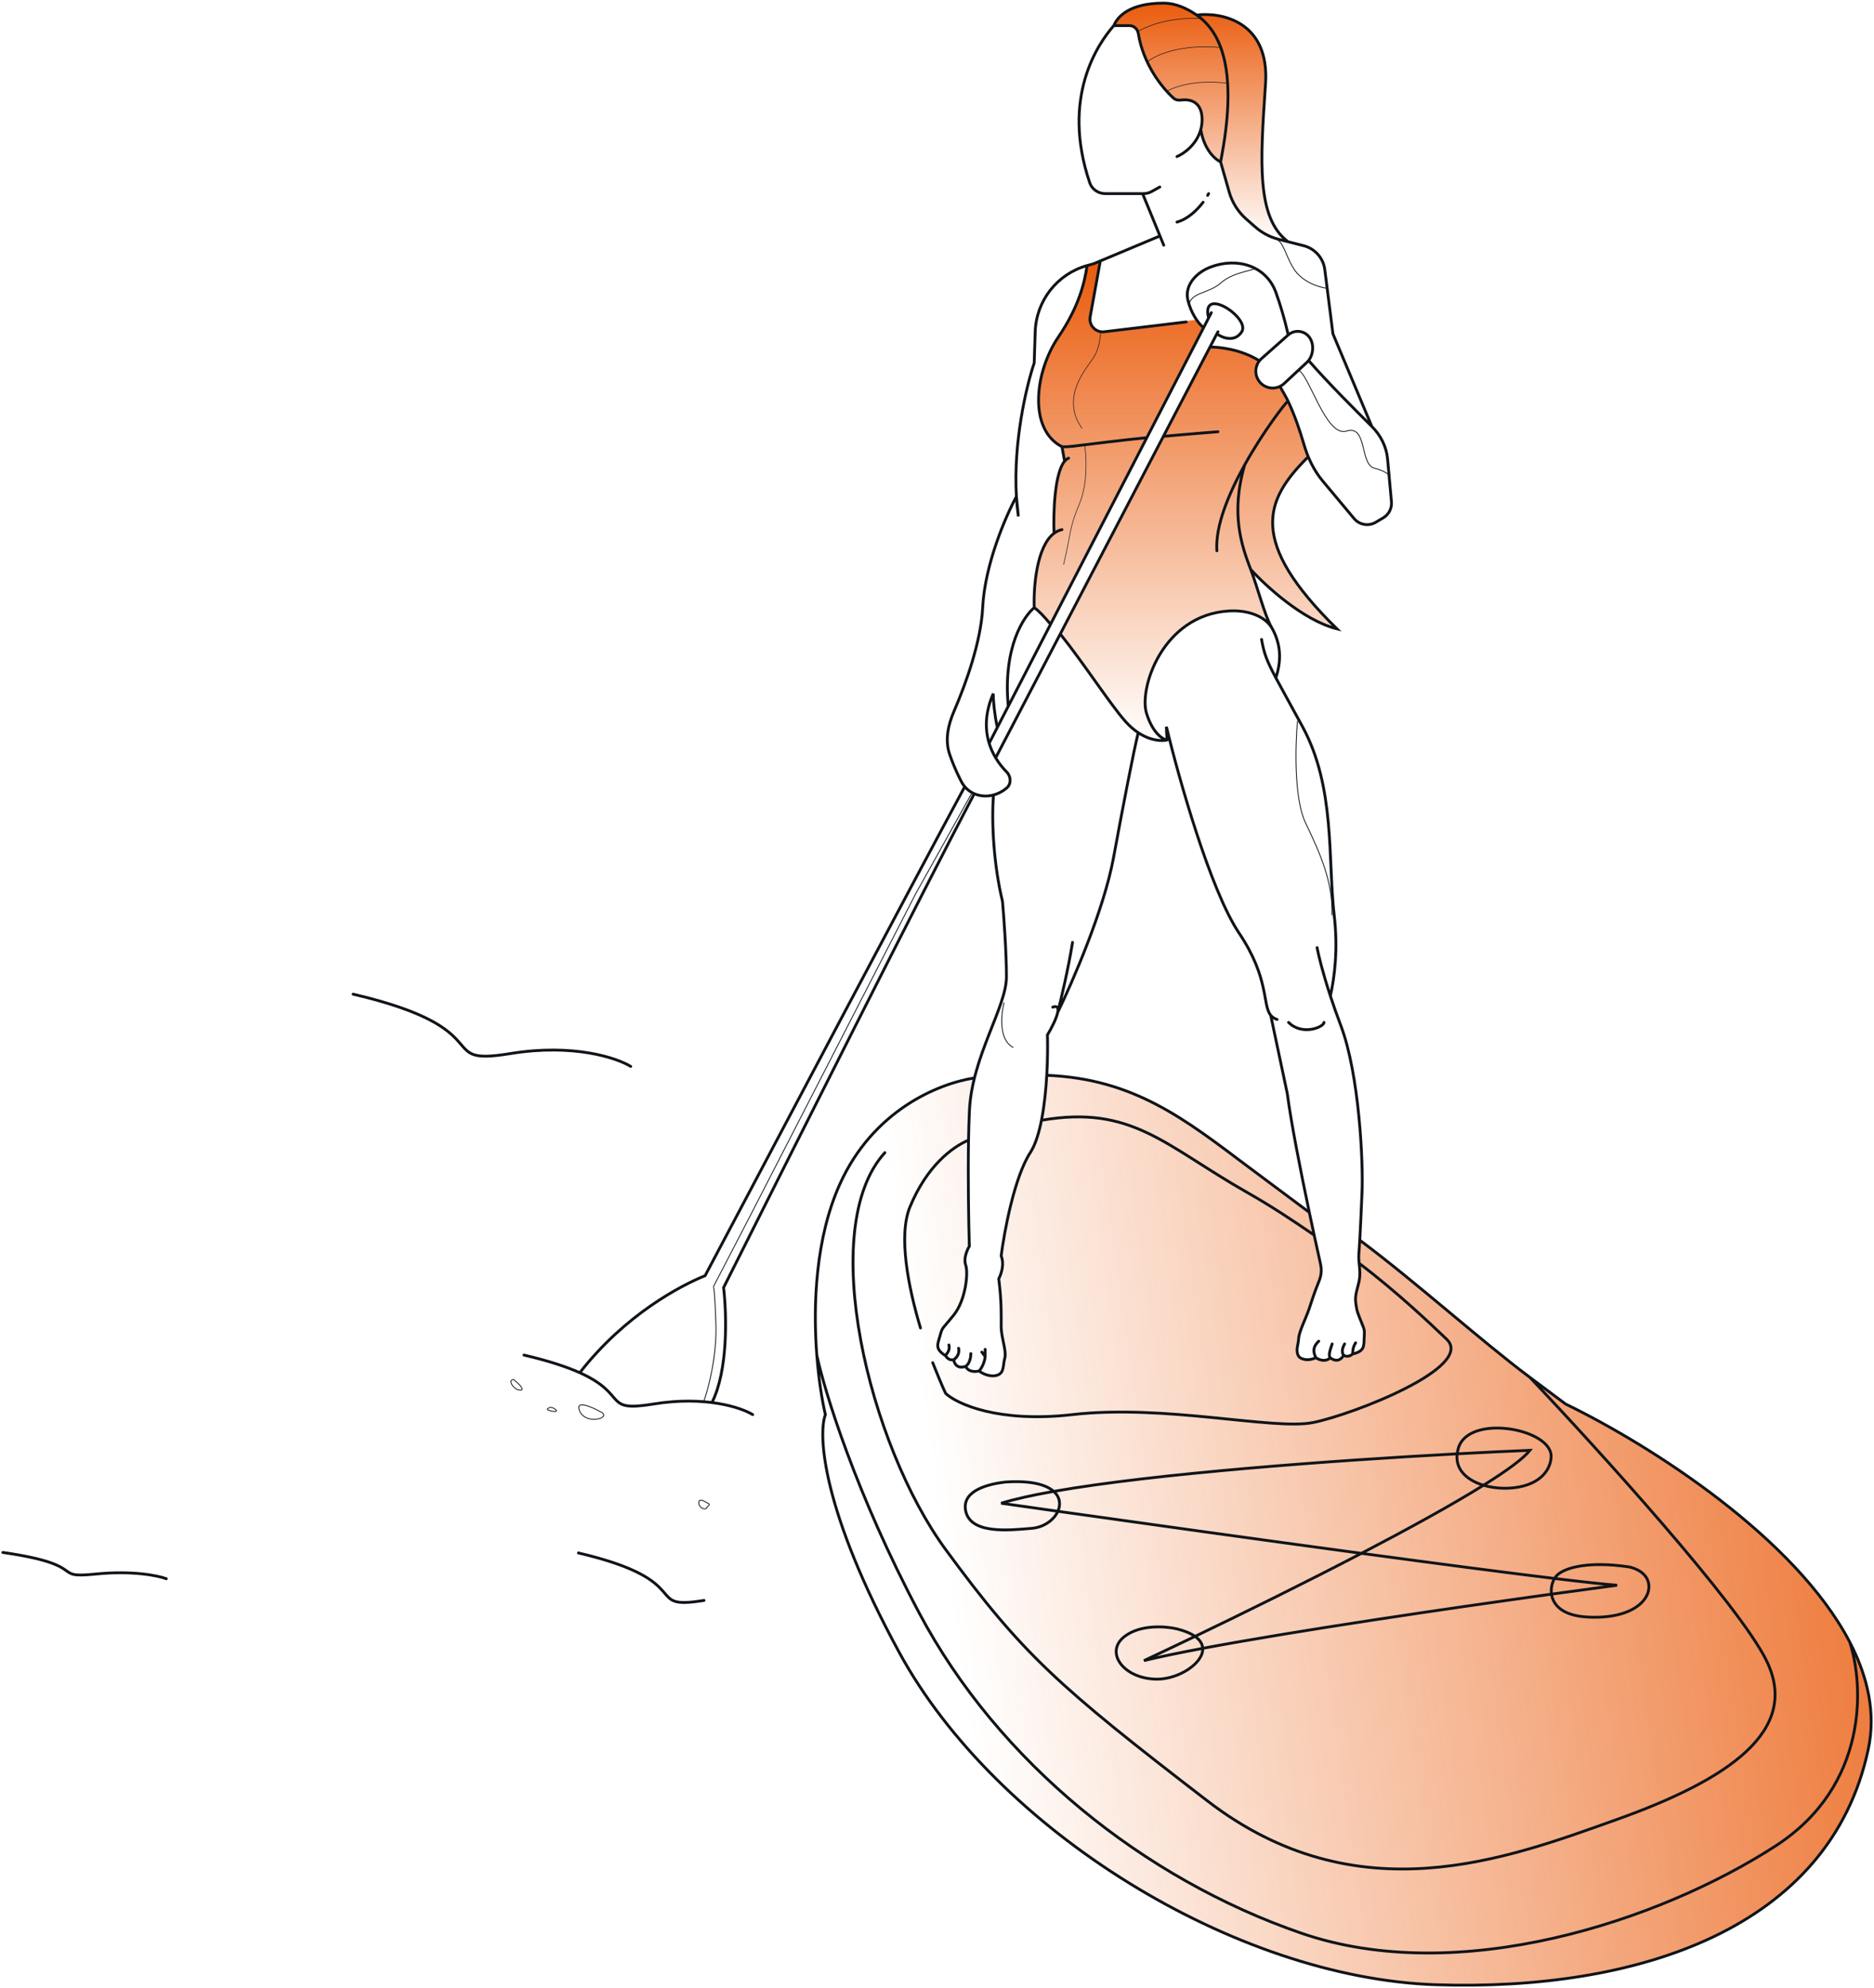 <svg width="662" height="702" viewBox="0 0 662 702" fill="none" xmlns="http://www.w3.org/2000/svg">
<path d="M405.121 115.318C410.413 114.539 421.277 112.982 422.398 112.982L425.199 115.785L405.121 154.555L371.035 219.95L365.432 214.345C364.498 211.075 366.366 202.2 367.3 197.529C368.047 193.792 371.035 189.744 372.436 188.187V180.246C372.436 177.256 373.681 169.97 374.304 166.7L376.172 162.963V162.029L375.238 157.825C374.615 157.513 372.81 156.423 370.569 154.555C367.767 152.219 367.3 144.746 366.833 138.206C366.366 131.667 371.502 121.857 374.304 118.588C377.106 115.318 380.841 105.509 381.775 103.173C382.522 101.305 383.643 96.166 384.11 93.831L388.779 92.43C387.845 98.191 385.884 109.993 385.51 111.114C385.043 112.515 384.576 115.318 387.845 116.719C390.46 117.84 400.452 116.252 405.121 115.318Z" fill="url(#paint0_linear_493_11822)"/>
<path d="M427.067 122.792C433.289 121.39 444.344 126.996 444.811 127.463C443.721 128.241 442.102 130.732 444.344 134.469C446.585 138.206 450.258 137.583 451.815 136.805C456.297 141.289 460.531 155.178 462.087 161.562C456.951 164.831 447.612 177.443 449.947 189.121C452.281 200.799 464.422 213.878 464.889 214.345C465.262 214.718 469.714 219.483 471.893 221.818C462.928 220.324 448.235 207.805 442.009 201.733L448.079 219.483L441.075 216.213C422.398 212.009 411.192 228.825 409.324 231.628C407.456 234.43 403.721 242.838 404.655 250.312C405.588 257.786 411.658 261.055 412.125 261.523C411.005 261.896 405.744 260.433 403.254 259.654C394.382 254.516 387.845 241.437 385.043 237.7C382.802 234.711 377.261 227.112 374.771 223.687L420.997 134.936L427.067 122.792Z" fill="url(#paint1_linear_493_11822)"/>
<path d="M317.713 583.589C290.445 533.515 288.919 506.672 291.565 499.51C290.403 494.504 289.197 487.13 288.535 478.49C287.157 460.527 288.126 437.091 296.701 418.089C308.351 392.275 331.123 382.671 344.231 380.635C343.364 383.639 342.473 396.523 342.136 402.589V441.826C341.652 442.293 340.779 443.881 341.152 446.497C341.48 448.284 341.768 453.16 340.294 458.371C338.82 463.581 336.293 465.665 335.213 466.056C334.193 467.322 332.022 470.735 331.501 474.263C330.98 477.791 334.888 479.684 336.907 480.19C337.22 482.481 339.773 482.664 341.01 482.47C341.466 484.814 345.765 484.163 346.091 484.163C346.416 484.163 347.393 486.377 351.425 486.117C354.65 485.909 355.422 480.17 355.404 477.326L353.759 468.336L353.036 451.225C354.311 448.784 354.117 445.137 353.759 443.228C353.759 437.249 357.495 423.609 359.363 417.537C359.985 415.045 361.697 409.596 363.565 407.727C365.9 405.392 365.433 401.655 367.3 397.918C368.795 394.929 369.572 384.528 369.774 379.701C400.642 380.938 418.748 395.362 440.516 411.694C446.005 415.812 452.959 421.217 462.847 428.609L465.217 441.01C466.1 443.837 467.336 450.454 465.217 454.301C462.567 459.109 461.522 465.254 460.546 467.891C459.57 470.527 455.573 479.599 461.661 480.226L464.728 479.6C465.982 479.978 468.756 480.508 469.815 479.6C471.046 480.099 473.69 480.57 474.415 478.466C475.414 478.704 477.593 478.93 478.318 477.926C479.386 477.836 481.593 476.943 481.872 474.091C482.22 470.527 480.687 465.8 479.781 463.152C478.875 460.503 478.875 456.101 479.781 452.767C480.506 450.1 480.613 441.871 480.576 438.089C500.541 453.007 523.308 473.577 540.439 486.364C545.095 489.839 549.351 493.016 553.047 495.773C583.141 510.359 634.268 543.013 653.44 579.853C659.85 592.169 662.688 604.954 659.974 617.688C646.433 681.215 578.261 703.169 507.287 700.833C436.314 698.498 351.799 646.182 317.713 583.589Z" fill="url(#paint2_linear_493_11822)"/>
<path d="M445.278 81.686C447.892 83.555 452.593 84.956 454.616 85.423C453.371 83.555 450.881 80.752 449.013 77.482C447.826 75.405 446.834 69.853 446.678 67.206C445.184 63.469 445.745 53.816 446.211 49.456C446.367 44.785 446.772 34.602 447.145 31.239C447.612 27.035 446.678 22.364 445.278 17.226C443.877 12.087 438.741 7.883 431.737 6.015C426.133 4.52 423.799 5.392 423.332 6.015C422.865 5.548 421.091 4.147 417.729 2.278C413.526 -0.057 407.923 1.344 402.32 2.278C397.837 3.026 394.538 7.261 393.448 9.285C402.32 7.883 401.853 11.153 402.32 12.555C402.693 13.675 404.343 19.25 405.122 21.897C406.989 24.699 411.005 30.772 412.125 32.64C413.246 34.508 416.328 35.287 417.729 35.443C425.2 35.443 424.266 40.114 424.266 41.515V45.719C424.577 47.12 425.48 50.484 426.6 52.726C427.721 54.968 429.869 56.774 430.803 57.397C431.425 59.109 432.857 63.282 433.604 66.272C434.538 70.009 436.873 74.213 438.741 76.081C440.608 77.95 442.009 79.351 445.278 81.686Z" fill="url(#paint3_linear_493_11822)"/>
<path d="M469.957 351.675C471.003 354.866 472.236 358.391 473.669 362.181C480.206 379.464 481.607 410.76 481.14 421.036C480.902 426.103 480.532 436.097 480.025 442.913C479.869 445.011 480.336 447.176 480.381 449.28C480.403 450.302 480.315 451.328 480.173 452.077C479.706 454.551 478.615 457.106 478.882 459.609C479.045 461.136 479.293 462.64 479.643 463.588C481.964 469.875 482.087 468.707 481.918 472.008C481.749 475.309 482.23 477.058 477.774 478.138M469.957 351.675C467.185 343.221 465.716 337.108 465.264 334.621M469.957 351.675C471.499 344.849 472.68 334.987 471.334 323.411C469 303.325 471.801 278.101 460.128 256.614C455.681 248.429 452.725 243.159 450.692 239.331M467.706 361.02C467.706 362.641 460.058 365.888 455.191 361.02M412.309 261.285C412.129 259.463 412.034 257.886 412.034 256.614C416.35 274.581 427.526 314.309 437.705 329.483C448.512 345.594 445.855 354.757 448.882 358.498M412.309 261.285C410.816 261.13 407.271 259.043 405.03 251.943C402.228 243.068 410.725 217.148 434.072 215.746C441.23 215.317 446.766 217.784 449.147 221.484M412.309 261.285C410.495 261.751 406.489 261.625 402.085 258.72M450.692 239.331C447.387 233.111 446.52 230.701 445.653 225.785M450.692 239.331C452.571 233.749 452.696 228.003 449.481 222.048M449.147 221.484C449.266 221.669 449.378 221.857 449.481 222.048M449.147 221.484C449.258 221.683 449.369 221.871 449.481 222.048M449.147 221.484C446.7 217.107 444.397 207.866 441.799 201.029M441.799 201.029C438.799 193.131 434.539 181.648 439.701 164.127M441.799 201.029C446.975 206.79 460.315 219.059 472.268 222.048C440.609 190.99 446.928 176.509 461.869 161.562M439.701 164.127C446.312 152.247 453.98 142.414 454.992 141.596M439.701 164.127C434.101 174.19 429.259 185.721 429.863 194.489M424.733 115.318C423.154 113.936 420.724 110.53 419.634 106.031C418.346 100.716 422.603 96.176 427.727 94.266C437.111 90.769 447.321 93.857 450.723 103.276C452.178 107.306 453.652 112.16 454.992 117.884M444.811 127.359C438.274 123.259 430.524 122.555 427.91 122.555M484.597 150.581L470.867 117.884L467.988 95.199C467.471 91.129 464.521 87.788 460.547 86.77L454.992 85.349M484.597 150.581C477.871 143.894 469.185 135.215 462.32 127.359M484.597 150.581C487.695 153.661 489.765 157.679 490.16 162.029L491.536 177.165C491.745 179.473 490.608 181.694 488.614 182.873L485.993 184.422C483.463 185.918 480.223 185.361 478.337 183.107L467.25 169.851C464.106 166.092 461.979 161.607 460.616 156.9C459.267 152.245 457.351 146.591 454.992 141.596M431.178 57.16L434.228 67.837C435.285 71.539 437.389 74.857 440.286 77.393L443.463 80.174C445.824 82.241 448.638 83.723 451.677 84.501L454.992 85.349M431.178 57.16C437.474 25.338 431.542 11.393 422.728 5.311M431.178 57.16C429.33 56.348 425.344 52.923 424.181 45.719M409.699 66.035L406.856 67.615C405.965 68.11 404.962 68.37 403.942 68.37H403.629M403.629 68.37H390.443C387.975 68.37 385.735 66.855 384.944 64.518C374.738 34.343 387.897 15.387 393.457 9.048M403.629 68.37L409.759 83.318M409.759 83.318L411.1 86.587M409.759 83.318L388.687 92.148M359.049 175.338C357.912 156.066 362.566 136.348 365.341 128.16L365.69 117.145C366.038 106.188 373.46 96.726 384.018 93.779M359.049 175.338C359.188 177.687 359.413 180.03 359.738 182.344L359.049 175.338ZM359.049 175.338C355.388 182.033 347.878 199.254 347.131 214.575C346.555 226.385 341.317 241.175 337.023 251.112C334.909 256.004 333.747 261.333 335.471 266.375C336.466 269.288 337.843 272.597 339.572 275.94C341.829 280.302 346.565 281.871 350.955 280.715M365.341 214.575C361.761 217.53 354.227 228.358 356.174 249.378M365.341 214.575C365.067 207.178 366.215 192.911 372.345 188.316M365.341 214.575C366.926 215.632 368.682 217.54 371.123 220.417M356.174 249.378L352.316 256.852M356.174 249.378L371.123 220.417M367.905 395.583C366.982 400.239 365.699 404.326 363.94 407.023C358.337 415.618 354.757 434.894 353.668 443.457C354.792 446.269 353.872 449.434 352.817 451.558C353.834 459.658 353.668 464.043 353.668 468.266C353.668 472.49 355.66 476.957 354.929 479.637C354.664 480.609 354.585 481.592 354.445 482.48C354.199 484.043 353.765 485.315 351.8 485.729C349.333 486.249 346.817 484.863 345.867 484.105M367.905 395.583C369.924 385.403 370.224 372.502 370.01 365.45C371.373 363.179 373.18 359.709 373.633 357.51M367.905 395.583C399.917 390.054 411.598 404.617 440.517 421.036C449.606 426.197 456.491 430.854 464.233 436.122M373.633 357.51C373.956 355.941 373.589 355.019 371.878 355.641M373.633 357.51C374.76 353.15 377.388 342.095 378.882 332.753M373.633 357.51C378.807 346.922 389.995 321.169 393.357 302.858C396.719 284.547 400.529 264.948 402.085 258.72M402.085 258.72C400.599 257.74 399.067 256.443 397.559 254.746C392.323 248.854 382.866 234.252 374.772 224.154M372.345 188.316C373.183 187.688 374.113 187.24 375.146 187.015M372.345 188.316C372.066 181.105 372.51 167.072 376.08 162.85M384.018 93.779L386.353 93.127L388.687 92.148M384.018 93.779C383.084 100.257 380.935 108.592 373.838 119.055C365.596 131.206 363.098 151.515 375.146 157.75M388.687 92.148L385.109 111.868C384.567 114.857 387.072 117.517 390.088 117.155L419.038 113.68M375.146 157.75C376.281 157.804 377.524 157.753 378.882 157.588C386.48 156.661 395.603 155.484 405.121 154.555M375.146 157.75L376.08 162.85M376.08 162.85C376.502 162.351 376.968 161.989 377.481 161.792M430.244 117.155L429.863 117.884M429.863 117.884L410.966 154.088M429.863 117.884C431.741 119.266 436.129 121.056 438.649 117.155C441.799 112.278 424.026 100.601 426.944 112.278M410.966 154.088L351.721 267.595M410.966 154.088C418.086 153.413 426.076 152.812 430.244 152.449M351.721 267.595C352.866 269.513 354.22 271.191 355.629 272.617C357.183 274.19 357.29 276.821 355.61 278.26C354.208 279.461 352.606 280.281 350.955 280.715M351.721 267.595C350.79 266.038 349.997 264.323 349.423 262.457M349.423 262.457L352.316 256.852M349.423 262.457C347.927 257.594 347.922 251.71 350.866 244.937C350.866 247.758 351.387 252.757 352.316 256.852M371.123 220.417L405.121 154.555M405.121 154.555L426.944 112.278M426.944 112.278L427.91 110.41M393.457 9.048C394.824 5.778 399.052 1.107 411.1 1.107C415.069 1.107 419.121 2.822 422.728 5.311M393.457 9.048H399.001C400.561 9.048 401.848 10.248 402.099 11.788C403.877 22.702 410.439 30.942 414.567 34.66C415.3 35.32 416.328 35.465 417.306 35.332C420.401 34.914 424.641 35.884 424.641 42.212C424.641 43.469 424.474 44.638 424.181 45.719M422.728 5.311C431.459 4.221 448.548 7.553 447.054 29.6L447.025 30.029C445.172 57.364 443.843 76.963 454.992 85.349M454.992 141.596C454.397 140.336 452.932 137.848 452.282 136.699M540.44 486.364C545.096 489.84 549.352 493.016 553.047 495.773C583.141 510.359 634.269 543.013 653.441 579.853M540.44 486.364C564.253 511.455 614.308 566.587 624.021 586.392C636.161 611.149 610.48 628.432 571.257 642.445C532.035 656.458 479.385 676.544 426.509 635.906C373.633 595.267 361.138 584.057 334.056 547.155C306.974 510.254 288.297 433.648 312.578 407.023M540.44 486.364C523.308 473.578 500.542 453.007 480.577 438.089M514.741 513.361C524.321 512.845 533.04 512.431 540.44 512.122C538.211 515.012 532.323 519.309 524.058 524.458M514.741 513.361C470.606 515.738 408.193 520.279 372.227 526.628M514.741 513.361C514.052 519.036 518.364 522.758 524.058 524.458M514.741 513.361C514.825 512.666 514.985 511.941 515.226 511.188C518.961 499.51 546.51 504.181 547.911 513.523C548.222 516.326 546.697 522.492 538.105 524.734C533.717 525.879 528.472 525.777 524.058 524.458M372.227 526.628C364.771 527.944 358.452 529.338 353.668 530.806C359.748 531.673 366.48 532.629 373.703 533.65M372.227 526.628C374.489 528.656 374.759 531.283 373.703 533.65M372.227 526.628C369.583 524.256 364.218 522.701 355.068 523.333C349.776 523.956 339.94 526.042 341.06 533.142C342.461 542.017 356.83 540.288 364.407 539.681C368.763 539.333 372.339 536.707 373.703 533.65M373.703 533.65C404.699 538.032 444.721 543.614 480.927 548.505M480.927 548.505C507.373 552.077 531.783 555.281 549.152 557.379M480.927 548.505C461.275 558.754 439.961 569.273 422.152 577.825M480.927 548.505C497.528 539.847 512.943 531.382 524.058 524.458M549.152 557.379C559.2 558.593 566.891 559.436 571.257 559.767C564.625 560.645 556.757 561.709 548.08 562.909M549.152 557.379C548.305 558.809 547.784 560.844 548.08 562.909M549.152 557.379C549.477 556.829 549.851 556.368 550.245 556.03C553.514 553.228 561.919 551.359 574.993 553.228C577.327 553.539 582.09 555.283 582.464 559.767C582.931 565.372 575.927 571.912 560.518 570.978C551.801 570.449 548.613 566.632 548.08 562.909M548.08 562.909C510.661 568.083 458.189 575.789 424.863 582.052M424.863 582.052C416.585 583.608 409.487 585.075 404.096 586.392C409.461 583.881 415.567 580.987 422.152 577.825M424.863 582.052C425.152 587.26 416.453 592.932 408.765 592.932C397.092 592.932 390.088 583.59 397.092 577.984C402.695 573.5 411.878 574.247 415.769 575.182C418.614 575.893 420.7 576.799 422.152 577.825M424.863 582.052C424.78 580.556 423.956 579.099 422.152 577.825M653.441 579.853C659.851 592.17 662.689 604.954 659.974 617.688C646.433 681.215 578.261 703.169 507.288 700.833C436.314 698.498 351.8 646.182 317.714 583.59C290.445 533.516 288.92 506.673 291.566 499.51C290.403 494.504 289.198 487.13 288.535 478.49M653.441 579.853C658.42 594.956 660.161 630.487 627.289 651.787C586.199 678.412 515.226 701.768 459.661 682.616C404.096 663.465 352.734 622.359 324.718 569.576C302.305 527.35 291.258 491.258 288.535 478.49M288.535 478.49C287.158 460.527 288.126 437.092 296.702 418.089C308.352 392.275 331.124 382.671 344.232 380.635M204.809 484.721C220.871 464.114 240.67 453.845 249.075 450.464C275.208 401.098 322.458 311.715 340.686 278.007M204.809 484.721C222.243 492.553 212.66 498.747 230.865 495.773C249.168 492.784 261.838 497.019 265.885 499.51M204.809 484.721C200.332 482.709 194.074 480.59 185.105 478.49M480.27 446.191C493.656 456.343 505.508 467.619 511.023 472.885C521.296 482.694 477.871 499.51 463.863 502.313C449.855 505.116 411.567 495.773 378.882 499.51C352.734 502.5 338.103 495.773 334.056 492.037C332.806 489.454 330.925 484.743 329.479 481.187M462.521 428.096C452.633 420.703 446.006 415.812 440.517 411.694C418.749 395.362 400.643 380.938 369.775 379.701M462.521 428.096C463.107 430.879 463.683 433.575 464.233 436.122M462.521 428.096C459.433 413.429 456.073 396.367 454.752 386.203C452.31 374.791 450.128 364.453 448.882 358.498M464.233 436.122C465.059 439.939 465.826 443.42 466.483 446.351C466.827 447.882 466.845 449.472 466.415 450.981C466.256 451.54 466.076 452.092 465.857 452.628C464.294 456.442 463.432 459.248 462.521 461.96C461.176 465.964 458.891 470.06 458.73 472.834C458.672 473.839 458.434 474.796 458.284 475.682C458.019 477.242 458.349 478.884 459.324 479.458C461.449 480.708 463.633 479.91 464.795 479.485L464.871 479.458M343.954 280.674C326.235 314.198 280.495 405.134 255.612 454.668C256.722 464.247 257.239 483.858 251.502 495.26M350.958 280.674C350.957 280.688 350.956 280.702 350.955 280.715M350.955 280.715C350.172 290.688 351.104 305.769 354.134 318.273C354.601 323.566 355.535 336.303 355.535 344.898C355.535 355.641 343.395 372.924 342.461 392.076C342.306 395.269 342.201 398.842 342.136 402.589M325.167 468.919C320.837 454.531 317.271 436.293 321.449 426.174C327.432 411.684 336.386 405.045 342.136 402.589M342.136 402.589C341.905 415.976 342.178 431.59 342.416 440.066C341.645 441.331 340.306 444.419 341.12 446.66C342.136 449.461 341.12 459.137 336.918 464.357C332.717 469.577 332.971 468.432 332.08 471.615C331.189 474.797 330.176 476.302 334.056 478.744M426.944 68.37C426.842 68.572 426.728 68.786 426.601 69.008M425.001 71.41C422.851 74.247 419.524 77.411 415.769 78.417M415.769 55.291C418.229 54.255 422.735 51.064 424.181 45.719M334.056 478.744C334.383 479.367 335.412 480.515 336.918 480.125M334.056 478.744C334.056 478.207 335.758 477.195 335.207 474.911M336.918 480.125C337.034 481.341 338.036 483.515 341.12 482.48M336.918 480.125C337.588 479.643 339.105 478.354 338.632 476.084M341.12 482.48C341.43 483.319 342.814 484.819 345.867 484.105M341.12 482.48C342.069 481.86 342.949 480.194 342.949 477.961M345.867 484.105C346.704 483.232 347.82 481.189 348.009 478.994M348.009 478.994L346.844 477.445M348.009 478.994V476.474M448.882 358.498C449.418 359.161 450.134 359.654 451.135 359.985M448.882 358.498C448.878 358.48 448.874 358.462 448.87 358.444M477.774 478.138C477.267 478.624 475.926 479.384 474.622 478.535M477.774 478.138C477.946 477.628 477.632 476.148 478.882 474.159M474.622 478.535C474.125 479.651 472.483 481.392 469.889 479.43M474.622 478.535C474.141 477.865 473.826 476.565 474.997 474.563M469.889 479.43C469.328 480.127 467.539 481.108 464.871 479.458M469.889 479.43C469.187 478.54 469.88 476.68 470.591 474.563M464.871 479.458C464.356 478.364 463.1 476.105 465.857 473.588M461.612 128.009C459.271 130.16 456.359 132.876 453.65 135.415C450.942 137.954 446.594 137.431 444.576 134.316C442.979 131.85 443.424 128.589 445.622 126.641L455.04 118.295C457.277 116.312 460.73 116.663 462.523 119.055C464.437 121.607 463.96 125.85 461.612 128.009Z" stroke="#0F1419" stroke-linecap="round"/>
<path d="M222.804 376.568C217.892 373.544 202.513 368.403 180.295 372.032C152.523 376.568 178.028 363.527 124.75 351.053" stroke="#0F1419" stroke-linecap="round"/>
<path d="M58.75 557.473C55.857 556.373 46.799 554.502 33.714 555.823C17.357 557.473 32.379 552.728 1 548.188" stroke="#0F1419" stroke-linecap="round"/>
<path d="M248.7 565.123C226.518 568.746 246.889 558.33 204.337 548.367" stroke="#0F1419" stroke-linecap="round"/>
<path d="M248.7 494.609C250.257 490.25 253.276 478.728 252.903 467.517C252.529 456.306 252.124 454.127 251.969 454.438L264.576 430.148L323.409 315.707L343.487 279.74" stroke="#0F1419" stroke-width="0.3"/>
<path d="M211.812 498.346C208.699 496.634 202.94 494.236 204.808 498.346C207.143 503.485 216.948 500.482 211.812 498.346Z" stroke="#0F1419" stroke-width="0.3"/>
<path d="M181.461 487.136C183.018 488.381 185.664 490.873 183.796 490.873C181.461 490.873 179.127 487.136 181.461 487.136Z" stroke="#0F1419" stroke-width="0.3"/>
<path d="M193.602 497.879C192.854 497.506 193.913 497.101 194.535 496.945C194.847 496.945 195.656 497.132 196.403 497.879C197.337 498.813 194.535 498.346 193.602 497.879Z" stroke="#0F1419" stroke-width="0.3"/>
<path d="M246.832 530.577C246.832 529.082 248.699 529.954 249.633 530.577C251.501 531.389 250.1 531.511 249.633 532.445C249.166 533.379 246.832 532.445 246.832 530.577Z" stroke="#0F1419" stroke-width="0.3"/>
<path d="M491.037 167.766C490.103 167.766 490.57 166.7 485.434 165.299C480.298 163.897 483.099 149.884 475.628 152.22C468.157 154.555 462.087 130.733 458.352 130.733" stroke="#0F1419" stroke-width="0.3"/>
<path d="M443.411 94.766C442.01 95.7 435.473 96.167 431.271 99.904C427.069 103.641 420.998 103.173 420.065 107.377M468.625 101.772C465.979 101.461 459.94 99.623 456.952 94.766C453.217 88.693 453.684 84.022 448.08 83.555M458.353 254.516C457.575 262.924 457.045 281.889 461.154 290.483C466.291 301.227 470.96 311.503 470.493 323.181M354.694 354.01C353.605 358.214 352.733 367.276 357.963 369.892" stroke="#0F1419" stroke-width="0.3"/>
<path d="M388.779 117.187C388.779 118.899 388.312 123.072 386.445 126.062C384.11 129.799 374.304 140.075 382.242 151.286M383.176 157.358C383.799 161.251 384.297 170.811 381.308 177.911C377.573 186.786 378.507 187.72 375.705 199.398" stroke="#0F1419" stroke-width="0.2"/>
<path d="M401.853 11.153C403.721 10.219 410.725 6.015 424.266 6.482M430.803 16.759C425.355 16.136 412.593 16.291 405.122 21.897M433.604 29.37C432.671 29.37 421.464 27.502 412.126 32.173" stroke="#0F1419" stroke-width="0.2"/>
<defs>
<linearGradient id="paint0_linear_493_11822" x1="418.535" y1="261.583" x2="418.535" y2="92.43" gradientUnits="userSpaceOnUse">
<stop stop-color="#EA5B0C" stop-opacity="0"/>
<stop offset="1" stop-color="#EA5B0C"/>
</linearGradient>
<linearGradient id="paint1_linear_493_11822" x1="418.535" y1="261.583" x2="418.535" y2="92.43" gradientUnits="userSpaceOnUse">
<stop stop-color="#EA5B0C" stop-opacity="0"/>
<stop offset="1" stop-color="#EA5B0C"/>
</linearGradient>
<linearGradient id="paint2_linear_493_11822" x1="346.469" y1="637.006" x2="741.959" y2="580.308" gradientUnits="userSpaceOnUse">
<stop stop-color="#EA5B0C" stop-opacity="0"/>
<stop offset="1" stop-color="#EA5B0C"/>
</linearGradient>
<linearGradient id="paint3_linear_493_11822" x1="424.032" y1="85.423" x2="424.032" y2="1" gradientUnits="userSpaceOnUse">
<stop stop-color="#EA5B0C" stop-opacity="0"/>
<stop offset="1" stop-color="#EA5B0C"/>
</linearGradient>
</defs>
</svg>
